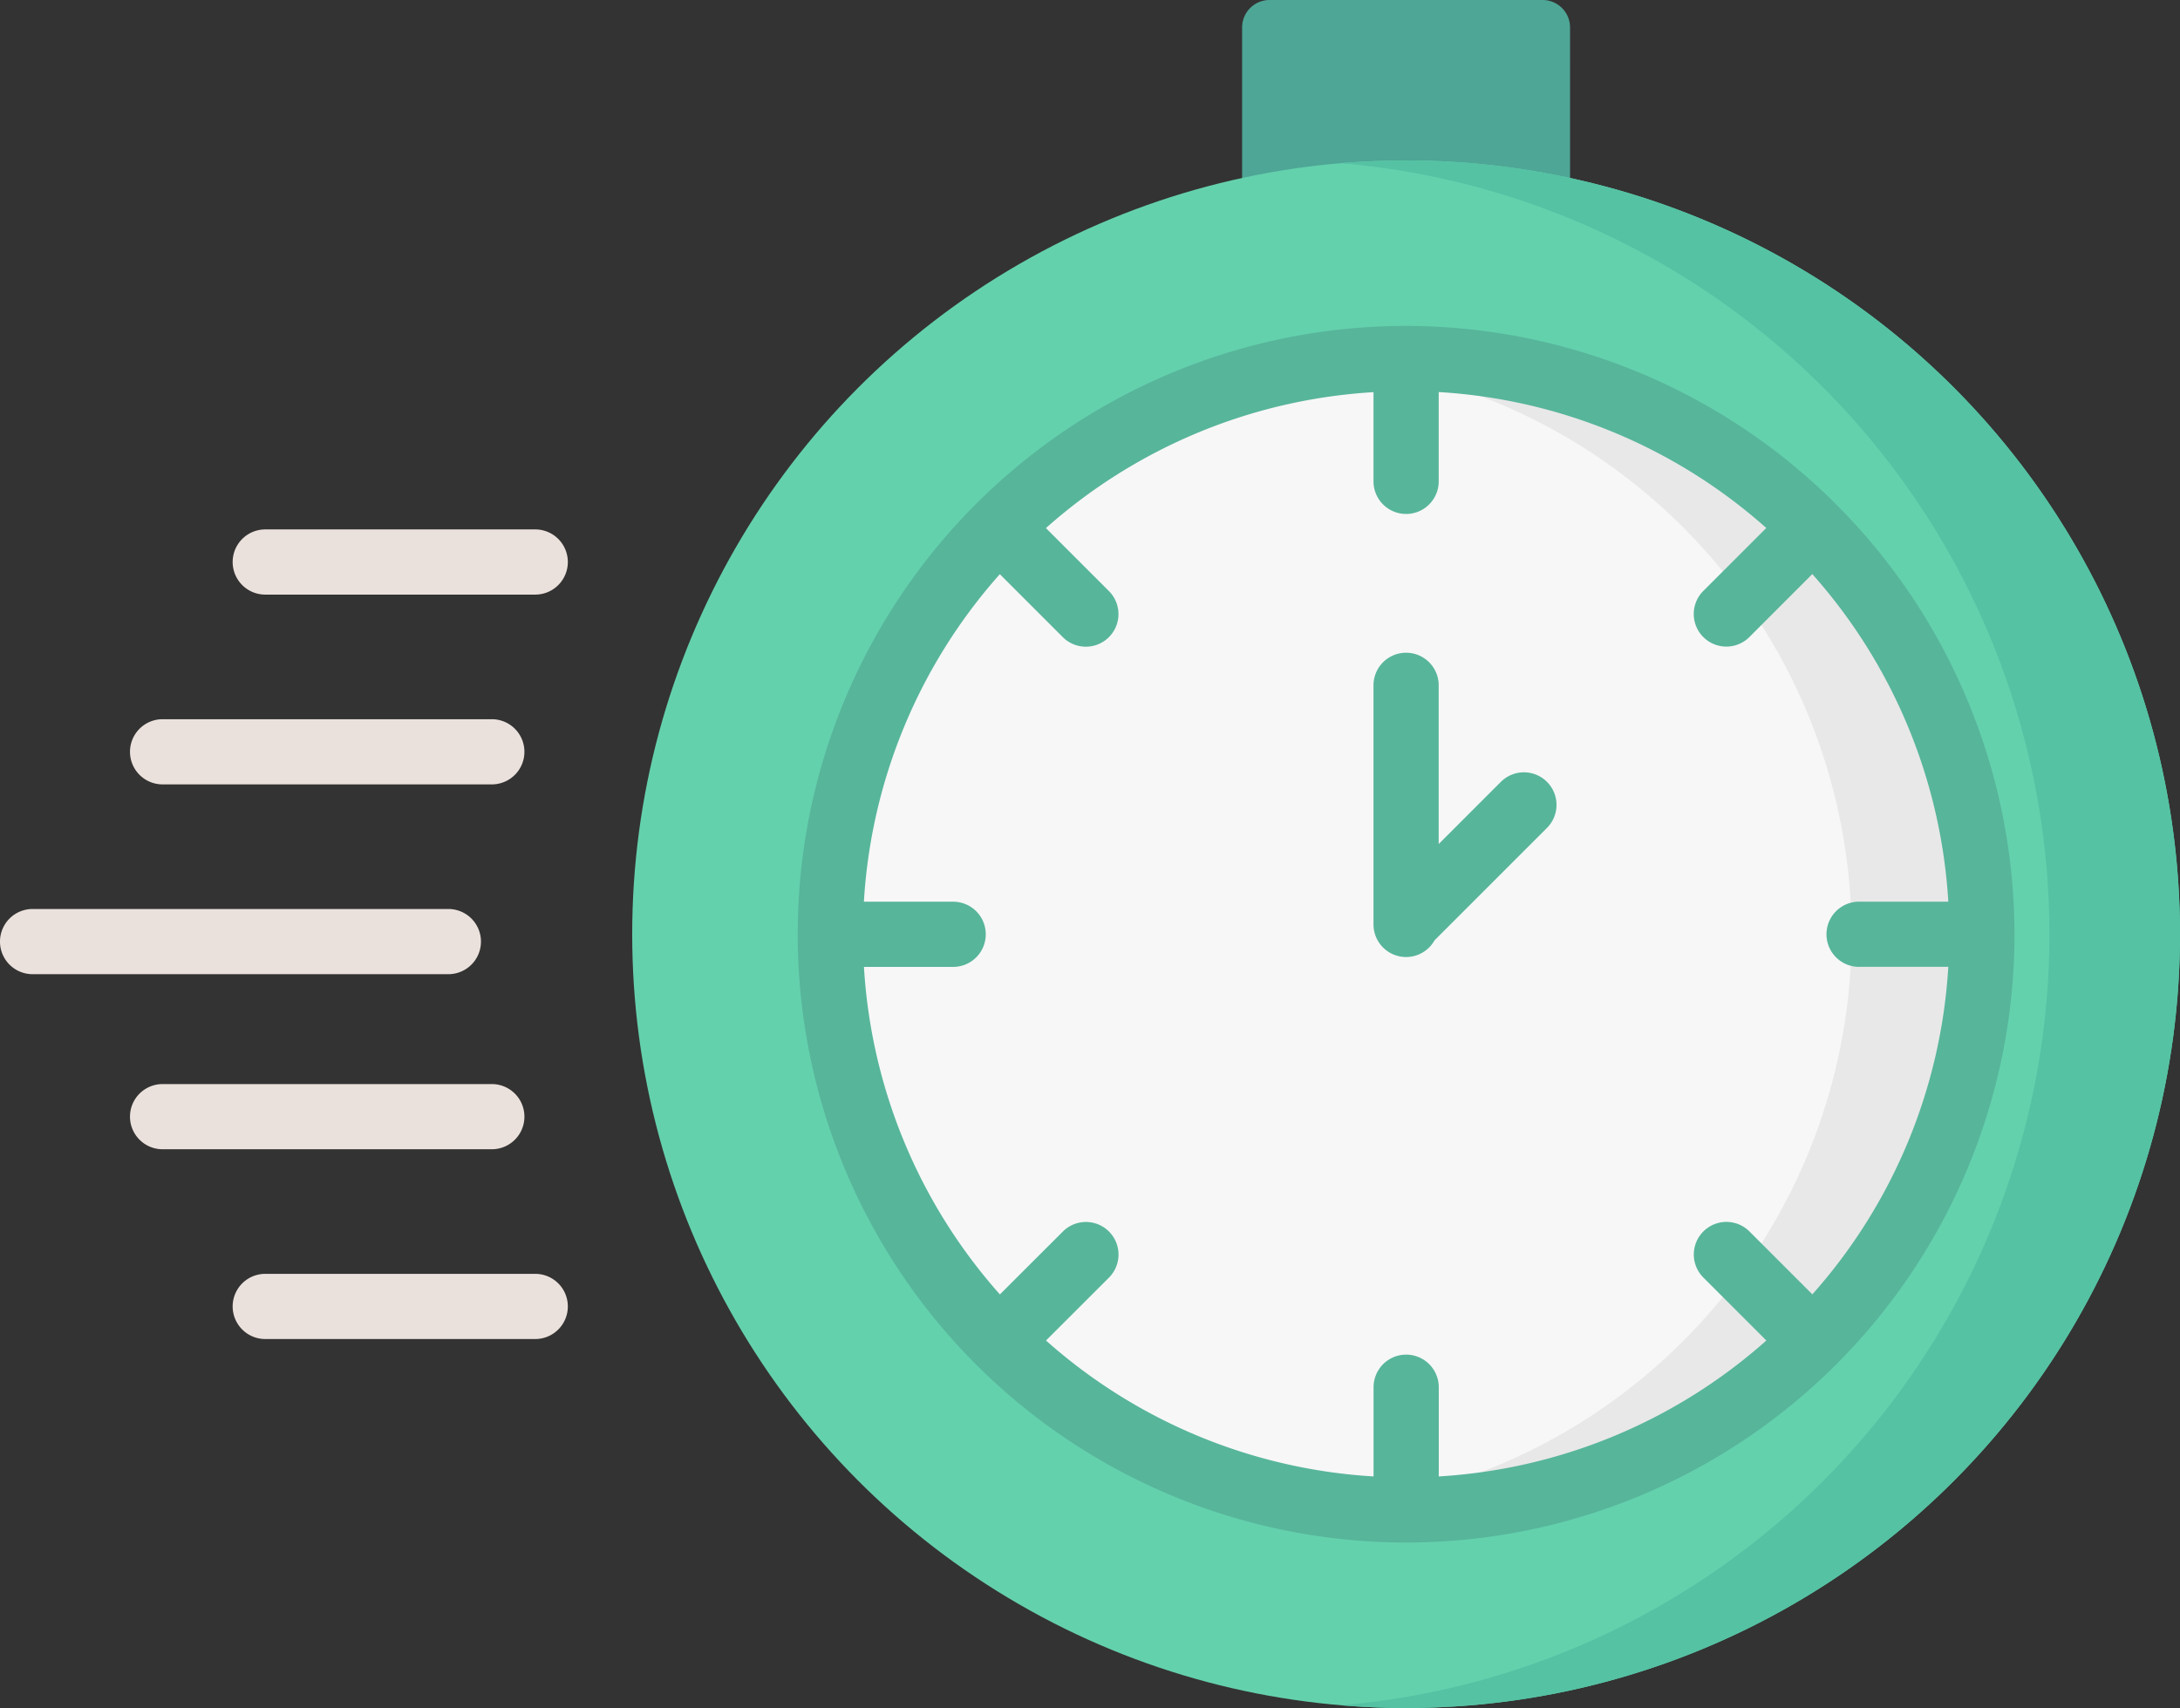 <svg xmlns="http://www.w3.org/2000/svg" width="148.842" height="116.634" viewBox="0 0 148.842 116.634"><rect x="0" y="0" width="148.842" height="116.634" fill="#333333" stroke="none"/><g id="velocidad" transform="translate(0)"><g id="Grupo_5681" data-name="Grupo 5681" transform="translate(84.807 0)"><path id="Trazado_13415" data-name="Trazado 13415" d="M308.221,68.749H285.83V56.15a1.873,1.873,0,0,1,1.872-1.873h18.646a1.873,1.873,0,0,1,1.872,1.873Z" transform="translate(-285.83 -54.277)" fill="#4ea696"></path></g><g id="Grupo_5682" data-name="Grupo 5682" transform="translate(43.164 10.955)"><circle id="Elipse_424" data-name="Elipse 424" cx="52.839" cy="52.839" r="52.839" fill="#64d1ad"></circle></g><g id="Grupo_5683" data-name="Grupo 5683" transform="translate(91.552 10.955)"><path id="Trazado_13416" data-name="Trazado 13416" d="M313.014,91.2c-1.5,0-2.983.066-4.451.188a52.839,52.839,0,0,1,0,105.3c1.467.123,2.951.188,4.451.188a52.839,52.839,0,0,0,0-105.679Z" transform="translate(-308.563 -91.198)" fill="#55c2a3"></path></g><g id="Grupo_5684" data-name="Grupo 5684" transform="translate(56.689 24.48)"><circle id="Elipse_425" data-name="Elipse 425" cx="39.314" cy="39.314" r="39.314" fill="#f7f7f7"></circle></g><g id="Grupo_5685" data-name="Grupo 5685" transform="translate(91.552 24.48)"><path id="Trazado_13417" data-name="Trazado 13417" d="M313.014,136.783a39.718,39.718,0,0,0-4.451.252,39.314,39.314,0,0,1,0,78.123,39.714,39.714,0,0,0,4.451.252,39.314,39.314,0,0,0,0-78.628Z" transform="translate(-308.563 -136.783)" fill="#e8e8e8"></path></g><path id="Trazado_13418" data-name="Trazado 13418" d="M225.1,129.283a41.539,41.539,0,1,0,41.539,41.539A41.586,41.586,0,0,0,225.1,129.283Zm30.928,43.765h6.092a36.937,36.937,0,0,1-9.282,22.366l-4.295-4.295a2.225,2.225,0,0,0-3.147,3.147l4.3,4.3a36.937,36.937,0,0,1-22.366,9.282v-6.092a2.225,2.225,0,1,0-4.451,0v6.092a36.937,36.937,0,0,1-22.366-9.282l4.3-4.295a2.225,2.225,0,1,0-3.147-3.147l-4.3,4.295a36.937,36.937,0,0,1-9.282-22.366h6.092a2.225,2.225,0,1,0,0-4.451H188.08a36.938,36.938,0,0,1,9.282-22.366l4.3,4.3a2.225,2.225,0,1,0,3.147-3.147l-4.3-4.3a36.938,36.938,0,0,1,22.366-9.282v6.092a2.225,2.225,0,0,0,4.451,0V133.8a36.936,36.936,0,0,1,22.366,9.282l-4.3,4.3a2.225,2.225,0,0,0,3.147,3.147l4.295-4.3A36.937,36.937,0,0,1,262.12,168.6h-6.092a2.225,2.225,0,0,0,0,4.451Z" transform="translate(-129.097 -107.028)" fill="#57b59a"></path><path id="Trazado_13419" data-name="Trazado 13419" d="M327.906,213.319a2.226,2.226,0,0,0-3.147,0l-4.246,4.246V206.727a2.225,2.225,0,0,0-4.451,0v16.329a2.225,2.225,0,0,0,4.167,1.085l7.676-7.676a2.224,2.224,0,0,0,0-3.147Z" transform="translate(-222.285 -159.929)" fill="#57b59a"></path><g id="Grupo_5691" data-name="Grupo 5691" transform="translate(0 36.152)"><g id="Grupo_5686" data-name="Grupo 5686" transform="translate(0 25.92)"><path id="Trazado_13420" data-name="Trazado 13420" d="M30.613,267.929H2.225a2.225,2.225,0,0,1,0-4.451H30.613a2.225,2.225,0,0,1,0,4.451Z" transform="translate(0 -263.478)" fill="#ebe1dc"></path></g><g id="Grupo_5687" data-name="Grupo 5687" transform="translate(8.876 12.96)"><path id="Trazado_13421" data-name="Trazado 13421" d="M54.618,224.251H32.139a2.225,2.225,0,0,1,0-4.451H54.618a2.225,2.225,0,1,1,0,4.451Z" transform="translate(-29.914 -219.8)" fill="#ebe1dc"></path></g><g id="Grupo_5688" data-name="Grupo 5688" transform="translate(15.886 0)"><path id="Trazado_13422" data-name="Trazado 13422" d="M74.2,180.571H55.767a2.225,2.225,0,0,1,0-4.451H74.2a2.225,2.225,0,0,1,0,4.451Z" transform="translate(-53.542 -176.12)" fill="#ebe1dc"></path></g><g id="Grupo_5689" data-name="Grupo 5689" transform="translate(8.876 37.875)"><path id="Trazado_13423" data-name="Trazado 13423" d="M54.618,308.222H32.139a2.225,2.225,0,0,1,0-4.451H54.618a2.225,2.225,0,1,1,0,4.451Z" transform="translate(-29.914 -303.771)" fill="#ebe1dc"></path></g><g id="Grupo_5690" data-name="Grupo 5690" transform="translate(15.886 50.834)"><path id="Trazado_13424" data-name="Trazado 13424" d="M74.2,351.9H55.767a2.225,2.225,0,0,1,0-4.451H74.2a2.225,2.225,0,0,1,0,4.451Z" transform="translate(-53.542 -347.449)" fill="#ebe1dc"></path></g></g></g></svg>